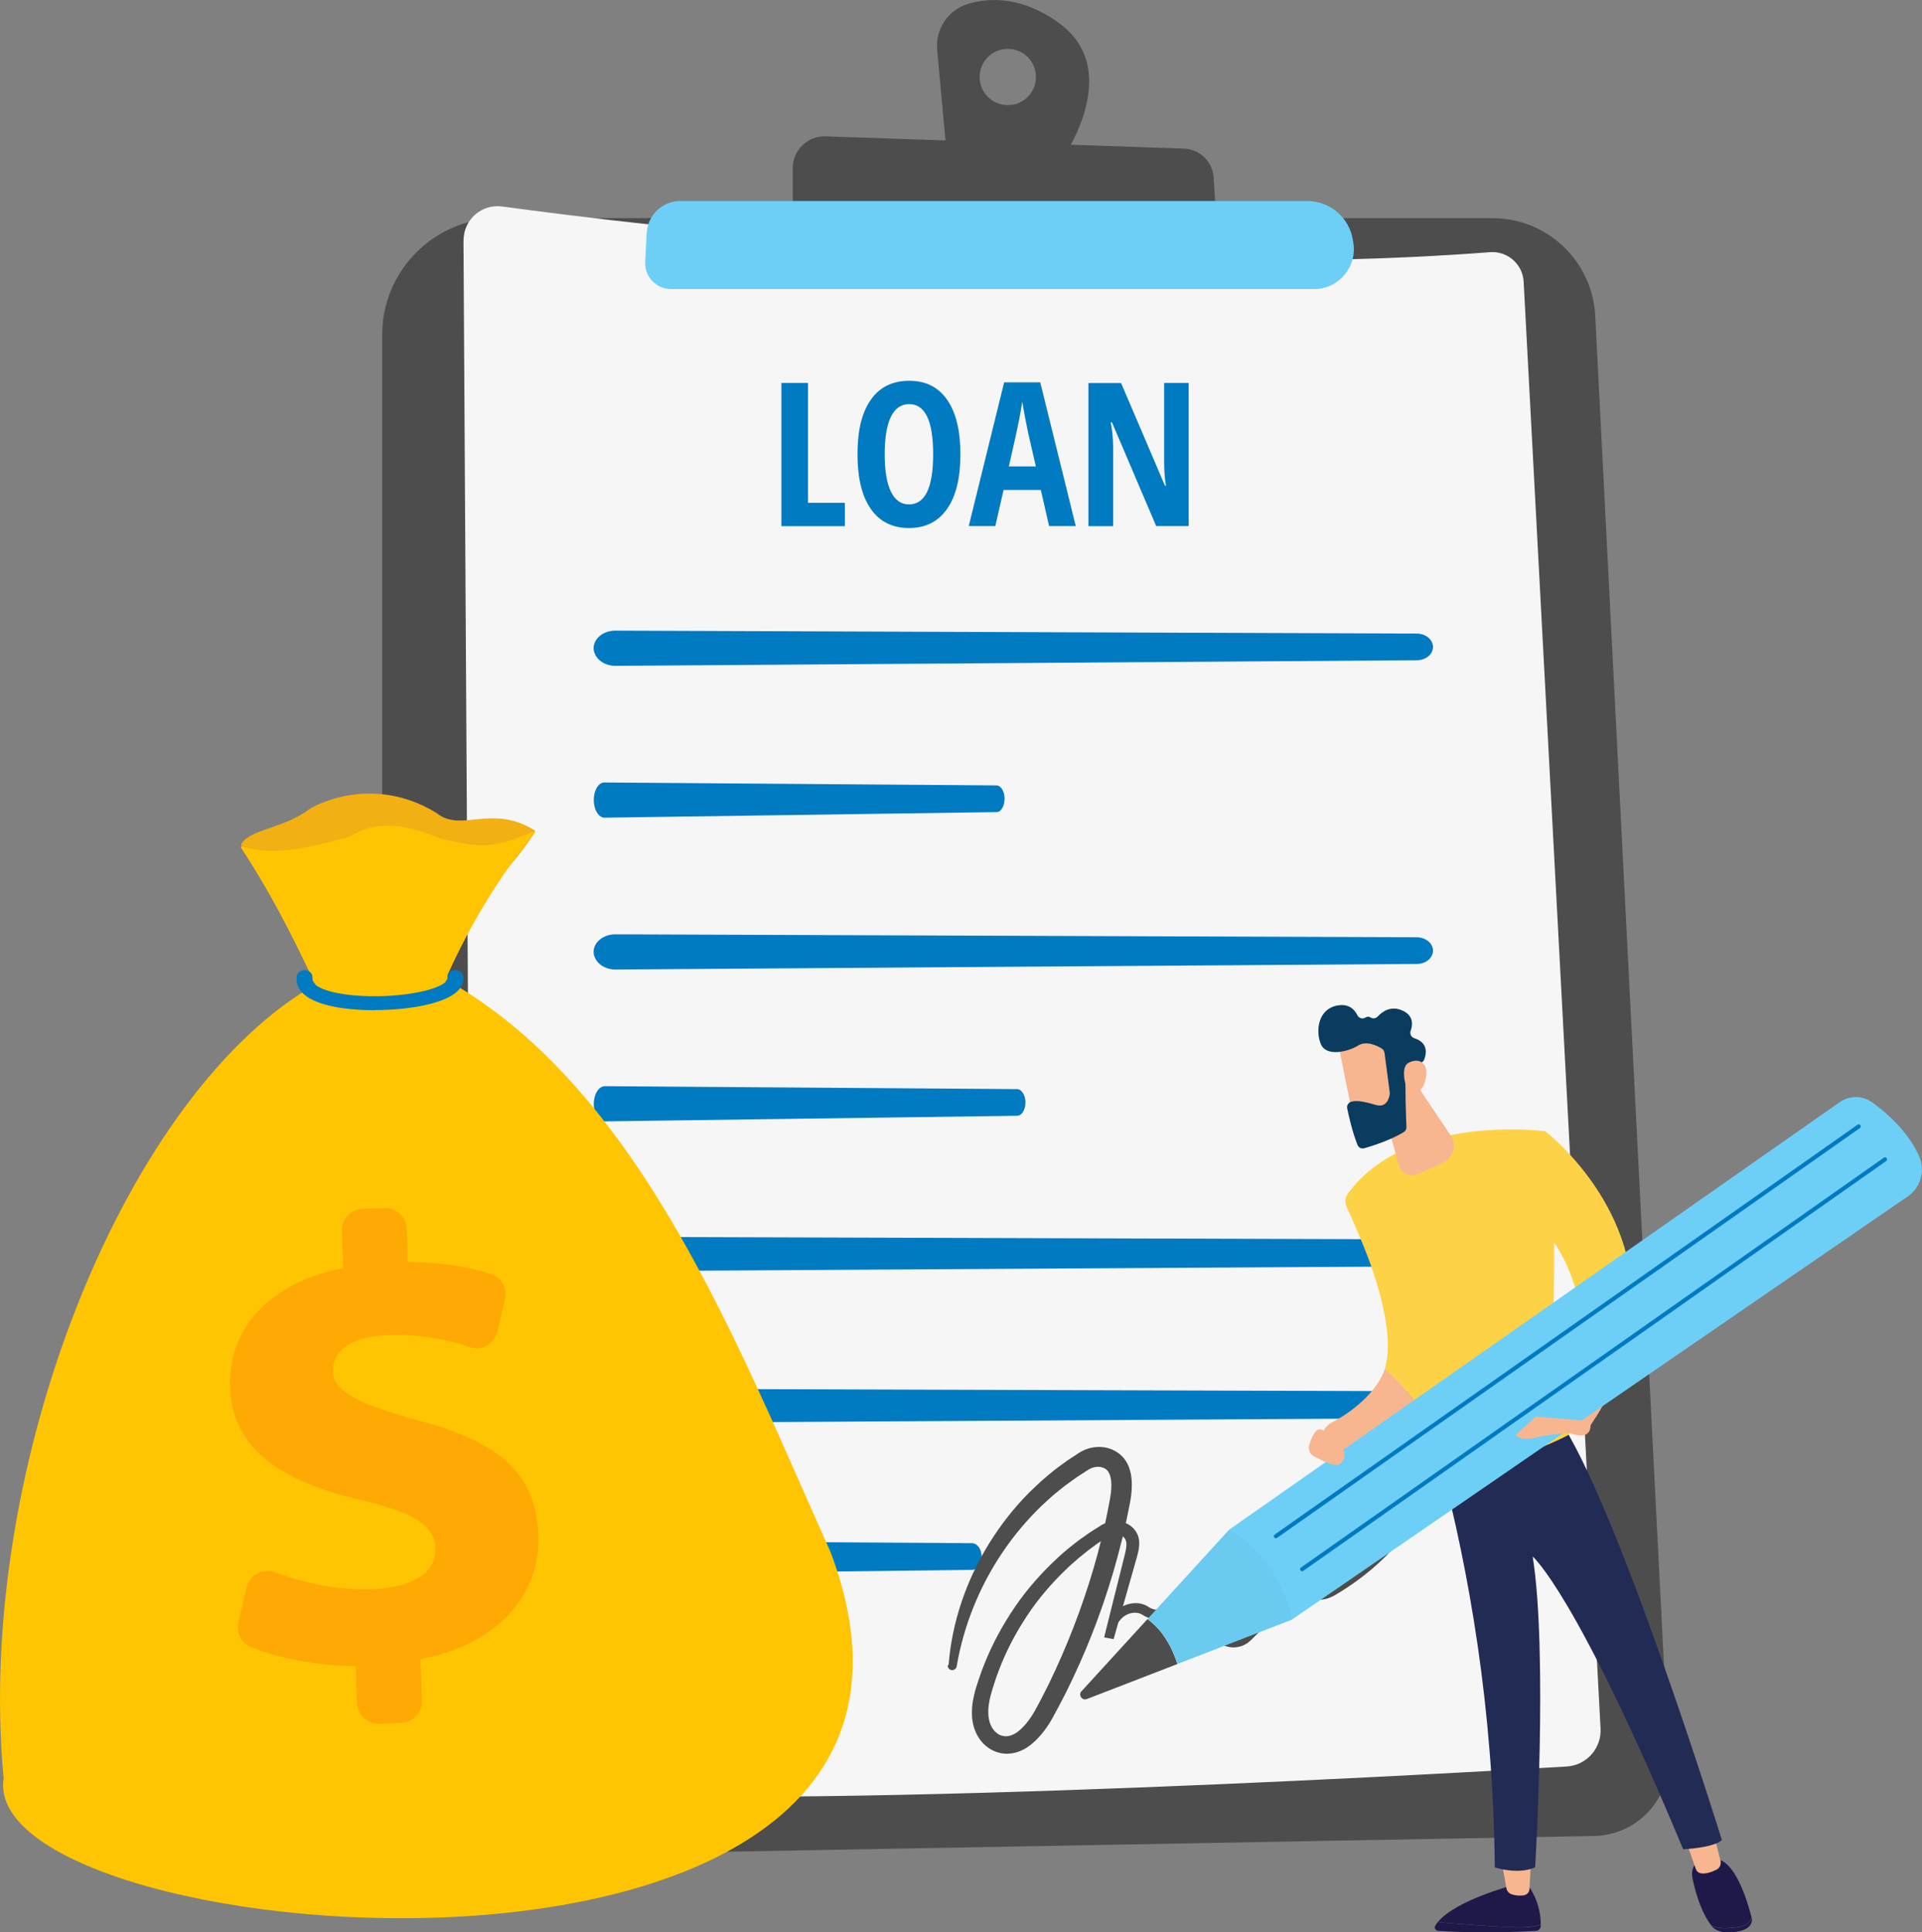 <?xml version="1.0" encoding="UTF-8"?>
<svg id="Layer_2" data-name="Layer 2" xmlns="http://www.w3.org/2000/svg" viewBox="0 0 195.94 196.99">
  <rect x="0" y="0" width="195.94" height="196.99" fill="#808080" stroke="none"/>
  <defs>
    <style>
      .cls-1, .cls-2 {
        fill: #f6f6f6;
      }

      .cls-2 {
        opacity: .6;
      }

      .cls-3 {
        fill: #fdd247;
      }

      .cls-4 {
        fill: #ffa904;
      }

      .cls-5 {
        fill: #1f1949;
      }

      .cls-6 {
        fill: #ffc503;
      }

      .cls-7 {
        fill: #f2b012;
      }

      .cls-8 {
        fill: #0a3c5f;
      }

      .cls-9 {
        fill: #222b54;
      }

      .cls-10 {
        fill: #4d4d4e;
      }

      .cls-11 {
        fill: #f7b690;
      }

      .cls-12 {
        fill: #6dcff6;
      }

      .cls-13 {
        fill: #007ac1;
      }

      .cls-14 {
        fill: #6acaf0;
      }
    </style>
  </defs>
  <g id="Layer_1-2" data-name="Layer 1">
    <g>
      <g>
        <path class="cls-10" d="m38.96,34.15c0-6.58,5.33-11.91,11.91-11.91h101.28c5.59,0,10.19,4.38,10.48,9.96l7.48,146.84c.22,4.37-3.22,8.05-7.59,8.13l-116.08,2.11c-4.11.07-7.48-3.23-7.48-7.34V34.15Z"/>
        <g>
          <path class="cls-1" d="m47.26,24.5c-.01-2.1,1.84-3.73,3.92-3.45,13.83,1.88,61.39,7.68,100.71,4.66,1.79-.14,3.35,1.22,3.44,3.02l7.84,147.49c.11,2.02-1.44,3.75-3.46,3.87-16.54.98-84.65,4.76-108.94,2.22-1.48-.15-2.6-1.4-2.61-2.89l-.91-154.92Z"/>
          <path class="cls-2" d="m48.89,28.19c-.01-2.03,1.77-3.59,3.78-3.32,13.31,1.8,59.08,7.39,96.92,4.48,1.73-.13,3.22,1.18,3.32,2.9l7.54,141.94c.1,1.95-1.38,3.61-3.33,3.73-15.92.94-81.46,4.58-104.84,2.13-1.42-.15-2.5-1.35-2.51-2.78l-.88-149.08Z"/>
          <g>
            <path class="cls-13" d="m50.42,128.31c.3.79,1.33,1.34,2.5,1.34l95.65-.57c1.08,0,1.95-.63,1.92-1.39-.02-.73-.88-1.32-1.93-1.33l-95.65-.3c-1.69,0-2.92,1.11-2.49,2.25Z"/>
            <path class="cls-13" d="m50.42,143.79c.3.79,1.33,1.34,2.5,1.34l95.65-.57c1.08,0,1.95-.63,1.92-1.39-.02-.73-.88-1.32-1.93-1.33l-95.65-.3c-1.69,0-2.92,1.11-2.49,2.25Z"/>
            <path class="cls-13" d="m50.38,159.27h0c.15.79.66,1.34,1.24,1.34l47.49-.57c.54,0,.97-.63.96-1.39-.01-.73-.44-1.32-.96-1.33l-47.49-.3c-.84,0-1.45,1.11-1.24,2.25Z"/>
          </g>
          <g>
            <path class="cls-13" d="m60.6,66.54c.26.79,1.14,1.34,2.14,1.34l81.71-.57c.92,0,1.66-.63,1.64-1.39-.02-.73-.75-1.32-1.65-1.33l-81.72-.3c-1.44,0-2.5,1.11-2.13,2.25Z"/>
            <path class="cls-13" d="m60.57,82.02c.13.79.56,1.34,1.05,1.34l39.99-.57c.45,0,.81-.63.8-1.39,0-.73-.37-1.32-.81-1.33l-39.99-.3c-.71,0-1.22,1.11-1.04,2.25Z"/>
            <path class="cls-13" d="m60.6,97.5c.26.79,1.14,1.34,2.14,1.34l81.71-.57c.92,0,1.66-.63,1.64-1.39-.02-.73-.75-1.32-1.65-1.33l-81.72-.3c-1.44,0-2.5,1.11-2.13,2.25Z"/>
            <path class="cls-13" d="m60.57,112.98h0c.13.79.58,1.34,1.1,1.34l42.02-.57c.48,0,.86-.63.85-1.39-.01-.73-.39-1.32-.85-1.33l-42.02-.3c-.74,0-1.28,1.11-1.1,2.25Z"/>
          </g>
          <g>
            <path class="cls-13" d="m79.66,53.63v-14.59h2.71v12.22h3.76v2.38h-6.48Z"/>
            <path class="cls-13" d="m97.91,46.31c0,2.42-.45,4.27-1.36,5.57-.91,1.3-2.2,1.95-3.88,1.95s-2.99-.65-3.89-1.94c-.91-1.29-1.36-3.16-1.36-5.59s.45-4.27,1.36-5.55c.9-1.29,2.21-1.93,3.91-1.93s2.97.65,3.87,1.94c.9,1.29,1.35,3.15,1.35,5.56Zm-7.72,0c0,1.66.21,2.93.63,3.8.42.87,1.03,1.31,1.85,1.31,1.64,0,2.46-1.7,2.46-5.11s-.81-5.11-2.44-5.11c-.83,0-1.45.43-1.87,1.3-.42.87-.63,2.14-.63,3.81Z"/>
            <path class="cls-13" d="m106.95,53.63l-.84-3.68h-3.8l-.84,3.68h-2.71l3.61-14.65h3.68l3.62,14.65h-2.72Zm-1.35-6.09l-.78-3.39c-.05-.21-.15-.72-.31-1.55-.16-.83-.26-1.38-.29-1.66-.09.57-.2,1.2-.33,1.89-.13.69-.48,2.26-1.04,4.72h2.75Z"/>
            <path class="cls-13" d="m121.18,53.63h-3.31l-4.51-10.57h-.13c.17.81.25,1.67.25,2.6v7.98h-2.52v-14.59h3.33l4.47,10.46h.11c-.13-.7-.19-1.53-.19-2.5v-7.97h2.5v14.59Z"/>
          </g>
        </g>
        <path class="cls-10" d="m107.79,2.22c-3.66-2.55-6.84-2.49-9.08-1.83-2.04.6-3.37,2.57-3.17,4.7l.97,10.54,11.49,1.02s6.97-9.43-.21-14.42Zm-5.05,8.5c-1.58,0-2.87-1.28-2.87-2.87s1.28-2.87,2.87-2.87,2.87,1.28,2.87,2.87-1.28,2.87-2.87,2.87Z"/>
        <path class="cls-10" d="m80.82,22.43v-5.3c0-1.83,1.52-3.29,3.34-3.23l36.54,1.25c1.62.06,2.93,1.34,3.03,2.96l.31,5.09-43.22-.77Z"/>
        <path class="cls-12" d="m65.93,23.77c.09-1.84,1.6-3.28,3.44-3.28h63.89c2.3,0,4.26,1.65,4.65,3.92l.05.31c.43,2.48-1.48,4.75-4,4.75h-65.55c-1.51,0-2.71-1.26-2.63-2.76l.14-2.93Z"/>
        <path class="cls-10" d="m96.71,169.71c.34-4.37,1.82-8.65,4.15-12.4,1.17-1.88,2.54-3.63,4.11-5.2.4-.38.8-.77,1.21-1.14.42-.36.84-.73,1.27-1.07.44-.33.88-.67,1.34-.99l.7-.46.35-.23.17-.11c.06-.04.15-.09.22-.13,1.22-.68,2.98-.71,4.17.49.29.29.49.63.64.97.07.17.13.34.17.51.05.17.08.34.11.5.1.66.07,1.28.01,1.87-.03.3-.08.59-.13.87l-.16.8c-.1.53-.22,1.07-.34,1.6-.23,1.06-.5,2.12-.78,3.17-1.14,4.2-2.64,8.3-4.5,12.24l-.71,1.47c-.25.48-.49.97-.75,1.45l-.39.72-.19.36-.21.37c-.29.5-.62.98-1.01,1.44-.38.46-.82.9-1.36,1.27-.54.37-1.21.66-1.97.7-.19.02-.37,0-.56-.02-.19,0-.36-.07-.54-.11-.36-.1-.69-.27-.99-.48-.6-.42-1.02-1.01-1.29-1.64-.26-.62-.37-1.27-.37-1.9,0-.63.09-1.23.22-1.8.13-.57.3-1.1.48-1.62l.27-.79.3-.77c.81-2.06,1.88-4.01,3.12-5.83,1.24-1.82,2.71-3.48,4.33-4.98l.3-.28.31-.27.63-.53c.21-.17.44-.34.65-.51.22-.17.43-.34.66-.49.45-.32.9-.64,1.37-.92l.35-.22.17-.11s.05-.04.09-.06l.12-.06c.31-.16.65-.27,1-.31.7-.08,1.45.13,1.99.62.28.25.5.6.61.96.11.37.1.72.07,1.03-.03.32-.1.61-.17.88l-.22.78-.44,1.55c-.58,2.07-1.18,4.13-1.76,6.2h0s-.91-.16-.91-.16c.07-.7.25-1.4.64-2.03.2-.31.43-.6.73-.84.3-.25.65-.42,1.02-.53.37-.1.76-.14,1.16-.08.2.03.39.09.58.17.09.04.18.09.27.15l.18.11c.44.25,1,.3,1.45.1.12-.05.22-.11.32-.18.05-.04.1-.08.14-.12l.07-.07.08-.09.66-.7,1.32-1.41,1.32-1.41.66-.7c.16-.17.4-.32.65-.37.26-.06.53-.02.76.09.23.1.43.27.56.5.14.22.19.5.16.75,0,.07-.02.13-.03.18-.02.06-.04.13-.05.16l-.08.22-.15.45c-.19.6-.36,1.21-.5,1.82-.14.61-.24,1.24-.32,1.86,0,.08-.02.16-.03.23v.19c-.01.06,0,.13,0,.19.01.06,0,.13.03.18.05.24.18.46.34.65.16.19.38.33.61.43.11.06.24.08.36.11.12.01.25.03.37.01.25-.02.49-.08.7-.22l.08-.05.07-.06.15-.12.34-.33c.91-.89,1.78-1.83,2.6-2.8,1.65-1.94,3.12-4.03,4.4-6.24l.47-.83.23-.42.11-.21.03-.05s0,0,0,0c0,0,0,0,0,.01,0,.04.01.04.01.04,0,0,0,0,.02,0,.01,0,.03,0,.03,0,0,0,0,0,0,0l-.04.04-.08.08c-.05.05-.11.11-.16.17-.11.11-.21.23-.31.34-.4.47-.77.97-1.09,1.5-.16.26-.31.53-.45.81-.07.14-.14.28-.2.42l-.09.21-.05.11-.03.1c-.18.5-.19,1.05.04,1.52.22.47.63.87,1.12,1.05.24.11.5.13.76.14.26-.02.52-.07.76-.19l.18-.08.2-.12c.14-.08.27-.16.41-.24.27-.16.54-.33.8-.51,2.11-1.39,4-3.12,5.57-5.1h0c.16-.2.45-.23.65-.08s.23.45.07.65c-1.63,2.06-3.6,3.85-5.79,5.3-.27.18-.55.36-.83.53-.14.09-.28.17-.42.25l-.21.12-.26.12c-.34.17-.72.24-1.11.27-.38,0-.77-.05-1.13-.2-.72-.27-1.3-.83-1.63-1.52-.34-.69-.33-1.53-.07-2.23l.05-.13.05-.11.1-.23c.07-.15.14-.3.22-.45.15-.3.32-.59.49-.87.35-.57.75-1.11,1.18-1.62.11-.13.22-.25.34-.37.06-.06.11-.12.17-.18l.09-.09.04-.04s.06-.05.09-.08c.13-.1.3-.17.48-.18.18,0,.34.04.48.11.28.15.49.48.46.84,0,.08-.02.17-.06.24-.01.04-.03.08-.05.11l-.03.05-.12.22-.23.43-.48.85c-1.31,2.25-2.81,4.39-4.5,6.38-.84.99-1.73,1.95-2.66,2.86l-.35.34-.22.19-.11.09-.13.08c-.33.21-.73.33-1.12.36-.2.02-.39,0-.59-.03-.19-.04-.38-.08-.56-.17-.36-.15-.69-.37-.95-.68-.25-.3-.46-.65-.55-1.04-.03-.09-.03-.19-.05-.29-.01-.1-.03-.2-.02-.29v-.29s.04-.25.04-.25c.08-.65.19-1.3.34-1.95.14-.64.31-1.28.52-1.91l.16-.47.08-.23s.01-.05.02-.07c0-.02.01-.04.01-.05,0-.07,0-.12-.04-.18-.03-.05-.09-.1-.15-.13-.14-.05-.24-.03-.36.08l-.66.7-1.32,1.41-1.32,1.41-.66.7-.08.09-.1.1c-.07.07-.15.13-.23.19-.16.12-.33.22-.51.3-.73.32-1.59.24-2.27-.14l-.23-.14c-.05-.03-.1-.06-.15-.08-.11-.05-.22-.08-.34-.1-.24-.04-.5-.02-.75.05-.51.14-.93.49-1.22.96-.29.47-.45,1.05-.51,1.63l-.91-.16h0c.52-2.09,1.03-4.18,1.56-6.26l.39-1.56.19-.77c.06-.25.1-.48.12-.7.02-.22,0-.41-.05-.56-.05-.15-.13-.27-.25-.37-.26-.23-.64-.32-1-.27-.18.02-.36.09-.52.18l-.06.04-.08.05-.16.11-.33.22c-.44.28-.86.6-1.28.91-.21.15-.41.32-.62.49-.2.17-.41.33-.61.5l-.59.52-.29.26-.28.27c-1.51,1.44-2.88,3.04-4.03,4.79-1.15,1.74-2.13,3.6-2.86,5.55l-.27.73-.24.74c-.16.5-.31.99-.41,1.47-.21.96-.22,1.88.11,2.63.16.36.4.66.69.86.14.1.29.17.46.21.17.04.33.07.49.05.32-.02.67-.15,1.02-.39.34-.24.67-.57.97-.93.3-.37.58-.78.82-1.2l.18-.33.19-.35.37-.7c.24-.47.48-.95.72-1.42l.68-1.44c1.77-3.85,3.23-7.85,4.33-11.94.27-1.02.52-2.05.75-3.09.11-.52.23-1.03.32-1.56l.15-.78c.04-.24.08-.48.11-.72.05-.47.06-.94,0-1.34-.07-.4-.2-.73-.38-.91-.09-.1-.2-.17-.34-.24-.15-.05-.3-.11-.46-.12-.33-.03-.69.05-1.01.22-.04.02-.07.04-.12.07l-.16.11-.33.21-.65.42c-.43.29-.83.61-1.26.91-.41.31-.8.65-1.21.98-.39.34-.77.7-1.15,1.05-1.49,1.44-2.84,3.04-4.01,4.78-2.33,3.46-3.94,7.43-4.65,11.59-.04.25-.28.42-.53.38-.24-.04-.4-.26-.38-.49Z"/>
      </g>
      <g>
        <path class="cls-7" d="m24.66,85.93c1.07-1.44,4.27-1.5,6.79-3.38.19-.14.39-.26.6-.36,4.51-2.13,9.07-1.42,12.43.68.01,0,.02.01.03.02,2.51,2.03,5.58-.95,9.92,1.72.1.06.18.13.12.22-2.53,3.8-6.2,8.02-12.75,11.41-.1.05-.21.05-.31,0l-16.73-9.85c-.16-.1-.21-.31-.09-.47Z"/>
        <path class="cls-6" d="m32.61,100.11C12.89,110.92-2.61,149.48.37,181.3c-2.81,17.94,103.19,27.03,84.31-23.06-9.47-21.06-19.27-46.9-38.84-58.16l-13.22.04Z"/>
        <path class="cls-6" d="m31.84,99.72c-2.32-4.89-4.32-8.78-7.28-13.33-.03-.06.02-.12.09-.1,3.01.93,6.14.37,11.03-1.01,0,0,.01,0,.02,0,2.77-1.78,5.94-1.18,9.24.23,0,0,0,0,.01,0,3.56.71,4.77,1.32,9.52-.79.06-.03.13.04.09.1-3.6,4.46-6.56,9.31-8.91,14.52-.01.02-.01.04,0,.07.43,2.54-13.49,3.09-13.8.31Z"/>
        <path class="cls-4" d="m36.39,173.62l-.13-3.77c-3.94-.02-7.86-.81-10.66-1.93-1-.4-1.54-1.49-1.3-2.54l.84-3.55c.31-1.3,1.69-2.02,2.94-1.54,2.78,1.05,6.19,1.84,9.84,1.72,3.79-.13,6.57-1.51,6.48-4.15-.08-2.37-2.31-3.71-7.63-4.94-7.58-1.79-13.09-4.88-13.32-11.49-.21-5.97,4-10.68,11.53-12.16l-.13-3.77c-.04-1.21.91-2.23,2.12-2.27l2.22-.08c1.21-.04,2.23.91,2.27,2.12l.12,3.39c3.64.02,6.31.55,8.44,1.21,1.09.34,1.72,1.48,1.46,2.59l-.77,3.28c-.3,1.26-1.61,2-2.84,1.58-1.96-.66-4.72-1.33-8.28-1.21-4.49.16-5.71,2.06-5.65,3.73.07,2.05,2.82,3.37,8.72,4.97,8.43,2.21,12.02,5.56,12.23,11.78.2,5.71-3.86,11-12.03,12.56l.15,4.22c.04,1.21-.91,2.23-2.12,2.27l-2.22.08c-1.21.04-2.23-.91-2.27-2.12Z"/>
        <path class="cls-13" d="m38.22,102.99c-1.72,0-4.81-.16-6.63-1.2-1.38-.79-1.43-1.78-1.33-2.3.07-.38.48-.65.92-.58.44.06.73.43.66.81-.03.14-.09.48.62.88,1.15.66,3.57,1.02,6.31.96,2.67-.06,5.14-.53,6.29-1.19.41-.24.6-.46.56-.66-.07-.38.22-.75.66-.81.44-.06.85.19.93.58.09.45.04,1.32-1.26,2.07-1.42.82-4.08,1.35-7.13,1.42-.17,0-.37,0-.6,0Z"/>
      </g>
      <g>
        <g>
          <g>
            <path class="cls-5" d="m146.58,195.95c1.85.16,5.06.42,7.59.53,1.52.07,2.4-.08,2.9-.28,0,.06,0,.11,0,.16-.01.27-.23.48-.5.49-4.78.27-8.59.09-9.94,0-.28-.02-.45-.32-.3-.56.07-.12.16-.24.25-.35Z"/>
            <path class="cls-5" d="m154.17,196.48c-2.53-.11-5.74-.37-7.59-.53,1.82-2.23,7.59-3.74,7.59-3.74h1.63c1.12,1.62,1.28,3.16,1.27,3.98-.5.2-1.38.35-2.9.28Z"/>
            <path class="cls-11" d="m156.08,189.55l-.15,3.02c-.02.33-.26.6-.59.65-.33.05-.76.05-1.22-.1-.28-.09-.5-.33-.55-.63l-.53-2.94h3.04Z"/>
          </g>
          <g>
            <g>
              <path class="cls-5" d="m177.26,196.46c.8-.11,1.17-.53,1.32-.97,0,0,0,0,0,.01.12.47-.16.96-.7,1.19-.66.28-1.38.33-1.95.3-.6-.02-1.15-.27-1.46-.67h0c.6.29,1.45.33,2.79.14Z"/>
              <path class="cls-5" d="m173.47,189.53h1.34c2.05-.04,3.33,4.28,3.76,5.95-.15.45-.52.86-1.32.97-1.34.19-2.19.15-2.79-.15-1.11-1.46-1.66-3.59-1.92-4.83-.3-1.42.93-1.94.93-1.94Z"/>
            </g>
            <path class="cls-11" d="m174.65,186.73l.75,2.97c.09.36-.08.74-.42.91-.42.21-1.01.44-1.55.37-.25-.03-.47-.21-.55-.45l-1.1-3.12,2.86-.68Z"/>
          </g>
          <path class="cls-9" d="m175.54,187.59c-.93.82-3.95.93-3.95.93-10.89-26.13-15.34-29.84-15.34-29.84,1.57,9.86.25,31.69.25,31.69-1.8.79-4.11,0-4.11,0-.15-16.14-2.63-30.22-5.56-41.32,7.36-.17,11.27-2.68,12.55-3.69,6.13,9.89,16.16,42.23,16.16,42.23Z"/>
          <path class="cls-3" d="m157.51,115.31c1.39,6.95.89,19.38.57,25.05-.09,1.59,1.02,3.8,1.92,5.31.14.24.06.54-.19.67-1.5.77-6.59,3.17-12.5,3.47-.4.02-.77-.24-.87-.63-3.75-13.99-8.01-23.66-9.17-26.18-.19-.42-.15-.91.12-1.28,5.91-8.25,20.13-6.4,20.13-6.4Z"/>
          <g>
            <path class="cls-11" d="m166.24,135.25c-.45,3.24-1.77,6.77-4.41,10.51l-1-.82s1.16-4.71.5-10.05c1.63-.32,3.56,0,4.92.35Z"/>
            <path class="cls-3" d="m155.95,123.88l1.56-8.57s10.39,7.94,8.73,19.93c-1.36-.34-3.29-.67-4.92-.35-.48-3.85-1.89-8.03-5.37-11.01Z"/>
          </g>
          <g>
            <path class="cls-3" d="m137.35,123.13l9.59,10.48c1.76,4.95.27,8.22-2.04,10.35-1.24-2.04-2.64-3.48-3.73-4.42,1.66-5.29-3.82-16.41-3.82-16.41Z"/>
            <path class="cls-11" d="m141.18,139.54c1.1.94,2.49,2.38,3.73,4.42-5.8,6.42-9.91,4.16-9.91,4.16l-.21-.97c-.19-.86.21-1.74.99-2.14,2.61-1.34,4.8-3.54,5.4-5.47Z"/>
          </g>
          <path class="cls-11" d="m140.66,111.68l1.94,7.12c.22.8,1.08,1.23,1.85.92.83-.33,1.88-.79,2.79-1.27.97-.52,1.27-1.77.66-2.68l-4.03-6-3.21,1.92Z"/>
        </g>
        <g>
          <path class="cls-11" d="m136.42,106.27c-.02.12,1.62,8.12,1.62,8.12l4.55-1.03-.42-7.81s-5.45-1.33-5.74.72Z"/>
          <path class="cls-8" d="m141.14,107.29l.54,4.1c0,.05,0,.1,0,.16-.05.32-.28,1.41-1.39,1.1-1-.28-1.92-.53-2.55-.33-.28.09-.46.38-.4.67.15.73.51,2.36,1.05,3.73.11.28.41.42.7.34.86-.25,2.67-.83,4.01-1.64.18-.11.29-.31.28-.52-.04-1.03-.16-4.18-.06-5.06.1-.83,1.11-1.32,1.55-1.5.14-.06.26-.17.32-.32.2-.51.49-1.7-1.01-2.18-.31-.1-.48-.44-.37-.75.22-.62.31-1.55-.84-2.07-1.17-.53-2.05.1-2.52.61-.19.21-.5.24-.74.09-.14-.09-.31-.11-.52.02-.28.18-.66.06-.81-.24-.28-.58-.85-1.19-2-1-2.04.35-2.27,2.61-1.73,3.93.54,1.32,2.73.82,3.82.15.83-.51,1.92.02,2.39.31.15.09.25.24.27.42Z"/>
          <path class="cls-11" d="m143.5,111.32s-.84-2.35.02-2.92c.86-.57,2.14-.28,1.86,1.42-.35,2.11-1.88,1.5-1.88,1.5Z"/>
        </g>
        <g>
          <g>
            <path class="cls-12" d="m187.55,112.36l-62.24,43.58,6.38,9.18,62.8-43.15c1.33-.92,1.81-2.66,1.15-4.13-.69-1.51-2.05-3.47-4.76-5.45-.99-.72-2.33-.73-3.33-.03Z"/>
            <g>
              <path class="cls-10" d="m110.26,172.41l6.72-7.35c1.1.8,2.28,2.18,3.05,4.58l-9.23,3.57c-.49.19-.9-.41-.55-.8Z"/>
              <path class="cls-14" d="m125.32,155.94c5.64,3.45,6.38,9.18,6.38,9.18l-11.66,4.51c-.77-2.4-1.95-3.78-3.05-4.58l8.33-9.12Z"/>
            </g>
          </g>
          <path class="cls-13" d="m189.66,114.95c.05-.07.05-.17,0-.24-.07-.1-.2-.12-.29-.05l-59.42,41.78c-.1.07-.12.2-.05.29.07.1.2.12.29.05l59.42-41.78s.04-.03.05-.05Z"/>
          <path class="cls-13" d="m192.34,118.31c.05-.07.05-.17,0-.24-.07-.1-.2-.12-.29-.05l-59.42,41.78c-.1.07-.12.2-.05.29.07.1.2.12.29.05l59.42-41.78s.04-.03.05-.05Z"/>
        </g>
        <path class="cls-11" d="m161.24,144.8l-4.69-.38-2.03,1.87s.48.66,1.98.28c1.5-.38,3.56-.48,3.56-.48,0,0,2.07.94,2.1-.81l-.92-.48Z"/>
        <path class="cls-11" d="m136.59,149.26c-.41.32-1.8-.34-2.65-.8-.41-.22-.62-.71-.47-1.16.2-.65.55-1.48.97-1.58.7-.17,3.83,2.24,2.15,3.54Z"/>
      </g>
    </g>
  </g>
</svg>